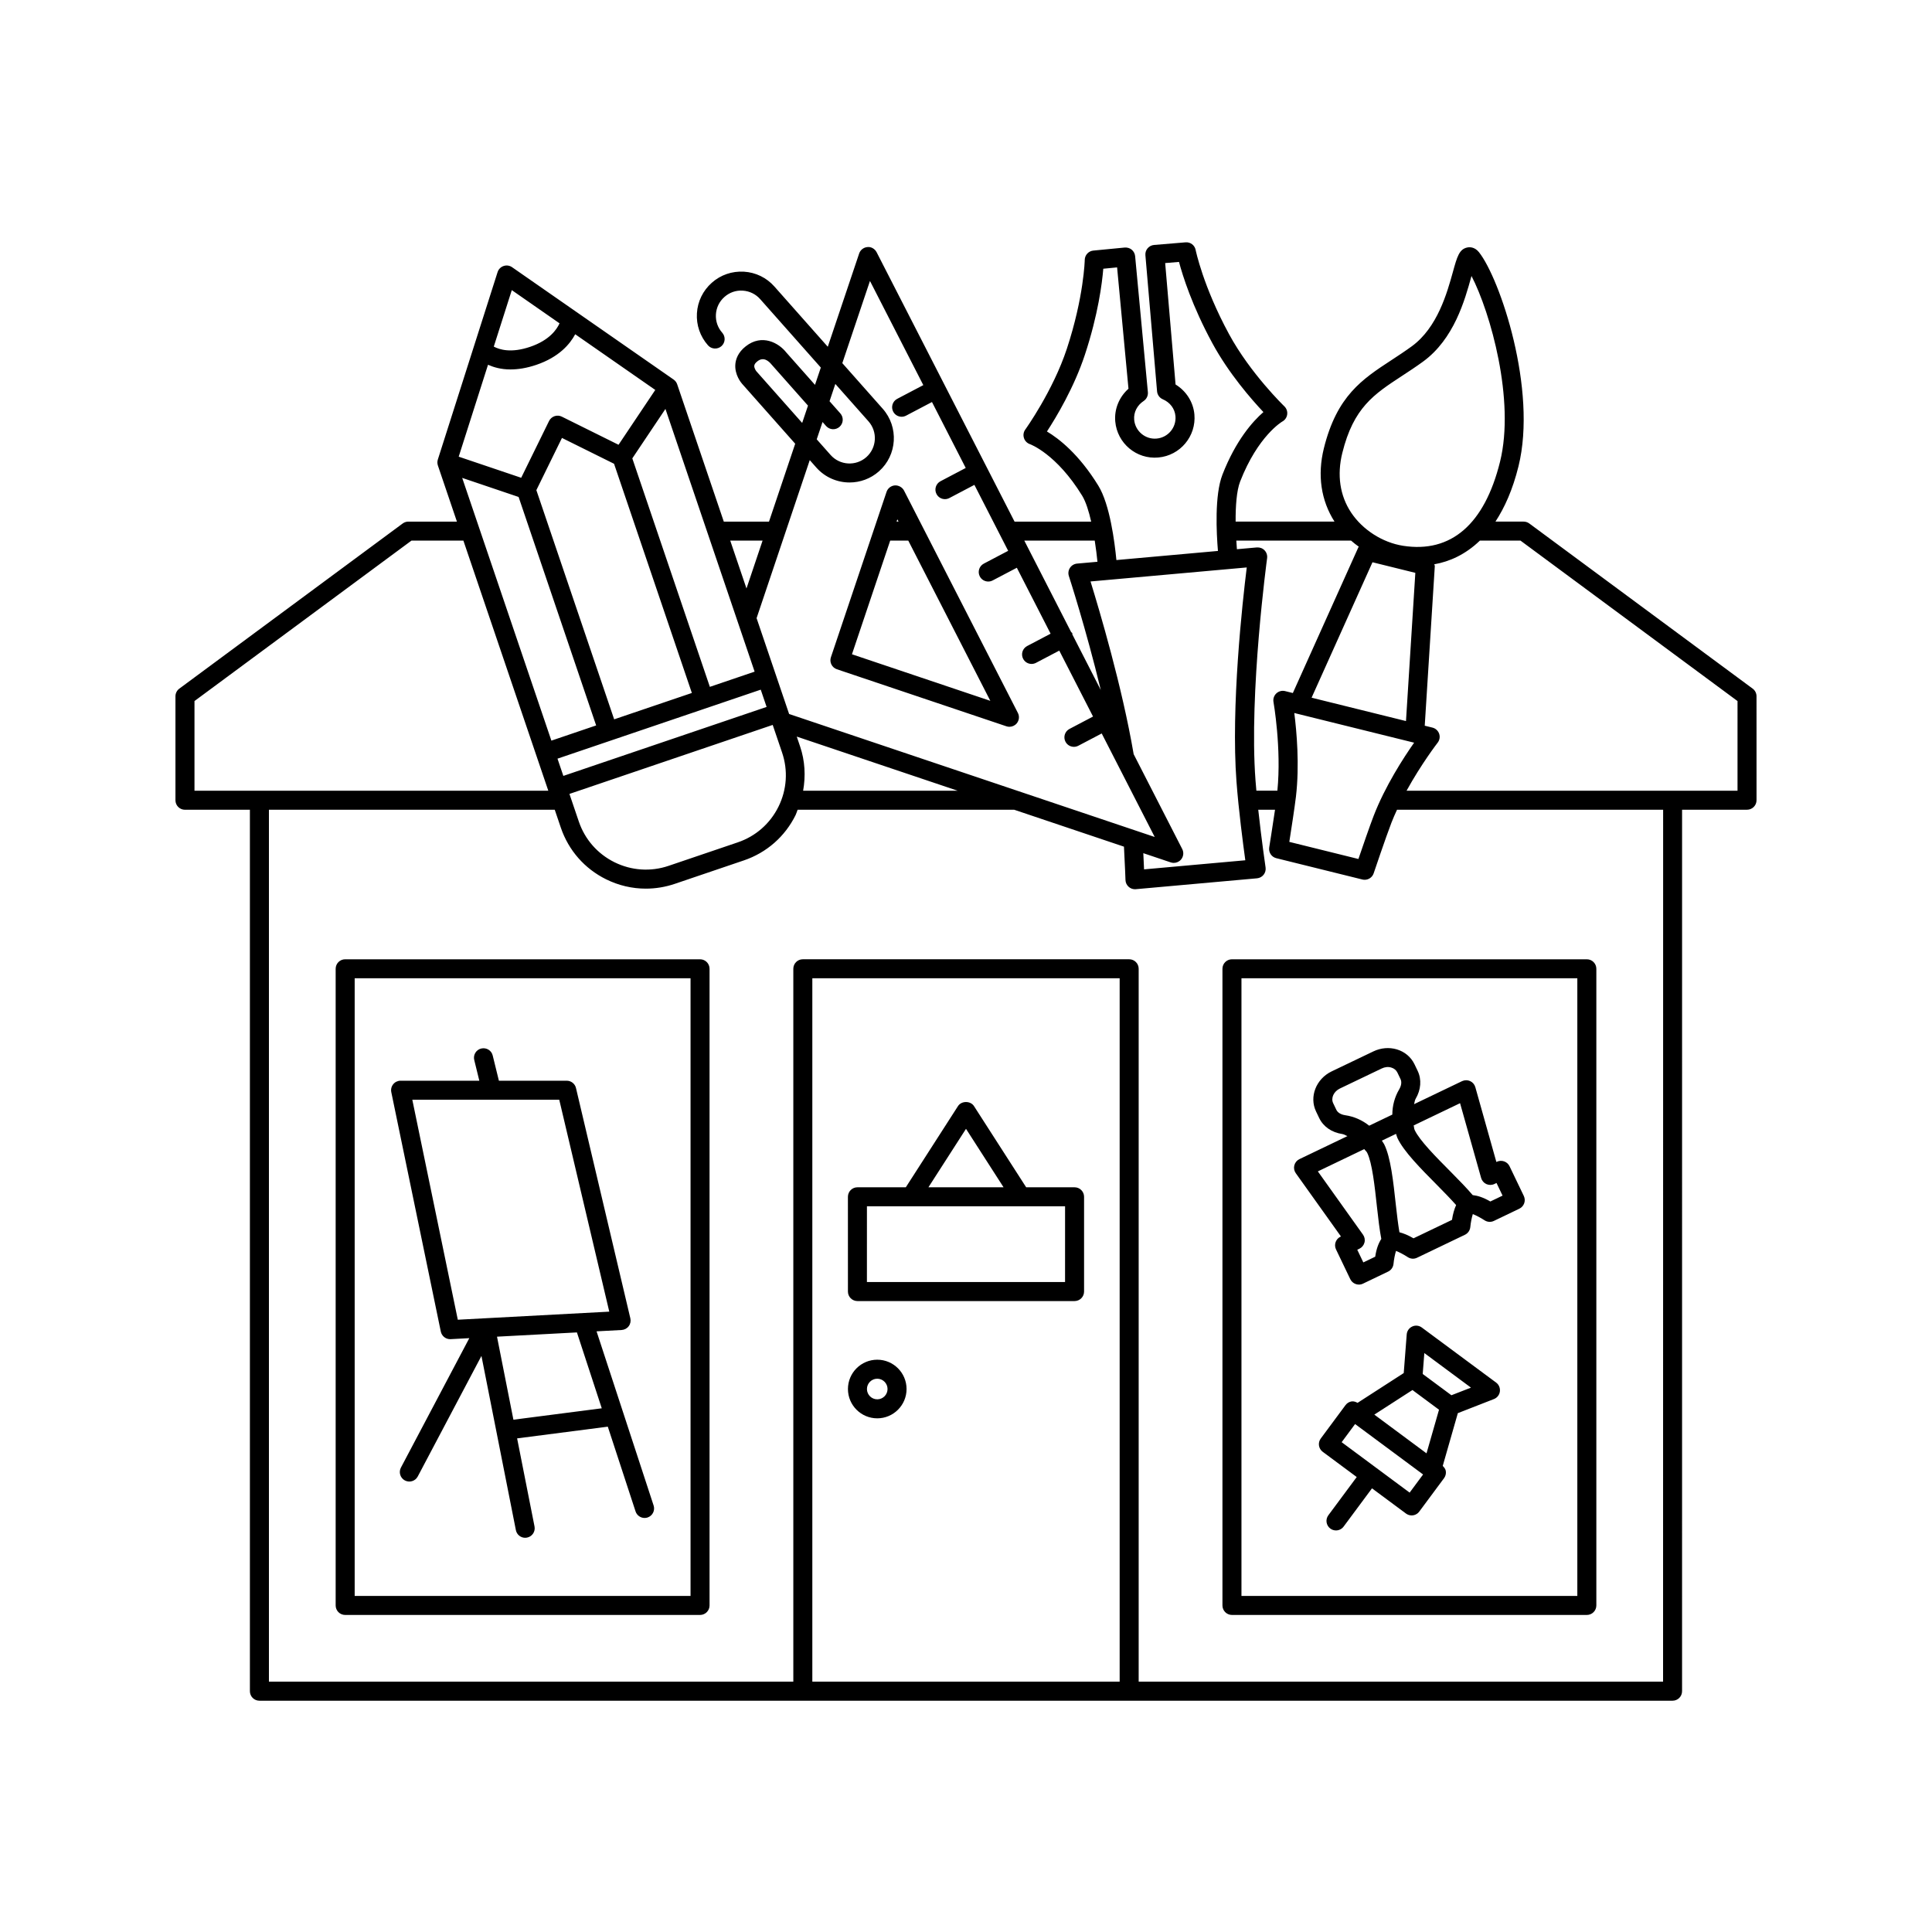 <?xml version="1.0" encoding="UTF-8"?>
<!-- Uploaded to: ICON Repo, www.svgrepo.com, Generator: ICON Repo Mixer Tools -->
<svg fill="#000000" width="800px" height="800px" version="1.1" viewBox="144 144 512 512" xmlns="http://www.w3.org/2000/svg">
 <path d="m329.52 398.22h-94.047c-1.391 0-2.519 1.125-2.519 2.519v168.72c0 1.391 1.125 2.519 2.519 2.519h94.047c1.391 0 2.519-1.125 2.519-2.519v-168.72c0-1.395-1.129-2.519-2.519-2.519zm-2.519 168.72h-89.008v-163.69h89.008zm143.48-168.72c-1.391 0-2.519 1.125-2.519 2.519v168.72c0 1.391 1.125 2.519 2.519 2.519h94.047c1.391 0 2.519-1.125 2.519-2.519v-168.72c0-1.391-1.125-2.519-2.519-2.519zm91.527 168.72h-89.008v-163.69h89.008zm-190.78-78.145h57.543c1.391 0 2.519-1.125 2.519-2.519v-25.113c0-1.391-1.125-2.519-2.519-2.519h-12.824l-13.828-21.516c-0.926-1.438-3.316-1.438-4.242 0l-13.828 21.516h-12.824c-1.391 0-2.519 1.125-2.519 2.519l0.004 25.113c0 1.391 1.125 2.519 2.519 2.519zm28.773-45.645 9.953 15.492h-19.91zm-26.254 20.531h52.508l-0.004 20.074h-52.508zm-7.965-142.32 44.926 15.113c0.262 0.09 0.531 0.133 0.801 0.133 0.719 0 1.422-0.309 1.91-0.875 0.668-0.777 0.801-1.879 0.336-2.789l-30.18-58.938c-0.461-0.898-1.473-1.426-2.43-1.367-1.008 0.078-1.879 0.754-2.199 1.711l-14.746 43.824c-0.215 0.629-0.168 1.324 0.129 1.922 0.297 0.594 0.816 1.051 1.453 1.266zm16.34-39.129h-0.52l0.207-0.609zm-2.211 5.035h4.793l21.742 42.461-36.668-12.34zm228.56 39.223-59.199-43.77c-0.43-0.316-0.953-0.488-1.492-0.488h-7.469c2.426-3.715 4.562-8.418 6.106-14.66 5.031-20.336-4.926-49.766-10.477-56.742-1.168-1.457-2.543-1.359-3.078-1.246-2.156 0.438-2.711 2.449-3.824 6.465-1.531 5.519-4.09 14.754-10.883 19.711-1.863 1.359-3.676 2.539-5.406 3.676-7.758 5.074-14.461 9.461-17.91 23.379-1.758 7.113-0.754 13.809 2.82 19.418h-26.203c-0.023-4.027 0.246-8.168 1.191-10.609 4.734-12.152 11.133-15.887 11.18-15.91 0.707-0.383 1.191-1.082 1.293-1.879 0.109-0.793-0.168-1.594-0.746-2.148-0.09-0.09-9.02-8.723-14.66-19.129-6.883-12.684-8.836-22.223-8.855-22.32-0.246-1.254-1.391-2.129-2.676-2.016l-8.336 0.695c-0.668 0.055-1.285 0.375-1.719 0.887-0.43 0.504-0.641 1.16-0.582 1.832l3.09 36.074c0.078 0.926 0.664 1.73 1.516 2.102 1.922 0.82 3.184 2.488 3.359 4.457 0.27 3.016-1.965 5.688-4.981 5.957-2.996 0.285-5.688-1.969-5.957-4.973-0.176-1.969 0.762-3.832 2.516-4.988 0.77-0.516 1.199-1.414 1.113-2.34l-3.379-36.051c-0.062-0.664-0.391-1.277-0.906-1.707-0.512-0.422-1.172-0.605-1.844-0.566l-8.324 0.805c-1.273 0.121-2.254 1.188-2.277 2.465 0 0.098-0.227 9.836-4.738 23.543-3.695 11.207-10.953 21.332-11.027 21.43-0.469 0.645-0.59 1.477-0.348 2.234 0.234 0.762 0.832 1.367 1.586 1.629 0.07 0.023 7.031 2.555 13.852 13.672 0.969 1.59 1.754 4.106 2.379 6.856h-20.305l-36.555-71.391c-0.461-0.906-1.473-1.496-2.43-1.367-1.008 0.078-1.879 0.754-2.199 1.711l-8.312 24.707-14.152-15.969c-2.082-2.348-4.953-3.742-8.09-3.93-3.144-0.172-6.156 0.852-8.496 2.938-2.352 2.082-3.754 4.949-3.941 8.082-0.191 3.133 0.852 6.156 2.938 8.508 0.922 1.039 2.516 1.125 3.559 0.211 1.039-0.922 1.137-2.516 0.211-3.559-1.191-1.344-1.785-3.066-1.676-4.856 0.109-1.789 0.906-3.43 2.254-4.621 1.34-1.191 3.047-1.801 4.856-1.676 1.789 0.109 3.43 0.906 4.621 2.25l16.07 18.133-1.543 4.586-7.637-8.613c-1.957-2.496-6.422-4.984-10.707-1.609-2.078 1.625-2.648 3.453-2.762 4.703-0.254 2.844 1.566 4.992 1.777 5.231l14.082 15.887-6.945 20.645h-11.977l-12.355-36.398c-0.172-0.508-0.508-0.949-0.949-1.254l-42.801-29.77c-0.66-0.461-1.48-0.582-2.25-0.32-0.758 0.254-1.348 0.859-1.594 1.617l-15.836 49.676c-0.164 0.516-0.156 1.066 0.016 1.578l5.043 14.871h-12.875c-0.543 0-1.062 0.172-1.496 0.492l-59.199 43.77c-0.645 0.477-1.023 1.23-1.023 2.027v27.551c0 1.391 1.125 2.519 2.519 2.519h17.211v233.59c0 1.391 1.125 2.519 2.519 2.519h374.5c1.391 0 2.519-1.125 2.519-2.519l0.004-233.6h17.211c1.391 0 2.519-1.125 2.519-2.519l-0.004-27.551c0-0.797-0.379-1.547-1.023-2.027zm-108.74-62.469c2.973-12 8.344-15.512 15.777-20.379 1.801-1.176 3.676-2.406 5.613-3.812 8.215-5.988 11.066-16.285 12.773-22.441 0.02-0.082 0.043-0.168 0.07-0.25 5.012 9.648 11.59 32.941 7.562 49.219-4.102 16.566-12.973 24.27-25.711 22.277-5.445-0.855-10.715-4.234-13.762-8.816-2.969-4.477-3.773-9.938-2.324-15.797zm19.027 76.793c-2.832 4.035-7.664 11.492-10.723 19.387-1.043 2.711-2.981 8.324-4.039 11.438l-18.316-4.535c0.512-3.246 1.418-9.117 1.762-12.008 0.98-8.395 0.184-17.254-0.438-22.145l0.43 0.105c0.004 0 0.004 0.008 0.008 0.008l30.879 7.644zm-24.848-11.344-2.324-0.578 16.137-35.891 11.355 2.809-2.477 39.277zm8.141-42.203c0.652 0.582 1.348 1.109 2.059 1.625-0.027 0.051-0.094 0.066-0.117 0.121l-17.375 38.645-2.043-0.508c-0.82-0.207-1.707 0.02-2.328 0.605-0.625 0.586-0.91 1.445-0.758 2.281 0.023 0.125 2.144 12.289 1.031 23.508h-5.566c-0.082-0.93-0.168-1.863-0.234-2.762-1.742-23.188 3.031-58.504 3.078-58.859 0.102-0.758-0.145-1.523-0.676-2.082-0.527-0.551-1.238-0.812-2.047-0.766l-5.281 0.473c-0.059-0.707-0.109-1.465-0.156-2.289zm-30.367 63.898c0.566 7.531 1.738 16.469 2.336 20.816l-26.832 2.41c-0.047-1.137-0.113-2.641-0.199-4.293l7.273 2.445c0.262 0.09 0.531 0.133 0.801 0.133 0.719 0 1.422-0.309 1.91-0.875 0.668-0.773 0.801-1.879 0.336-2.789l-12.875-25.145c-3.043-17.855-9.098-38.23-11.43-45.773l41.398-3.715c-1.148 9.277-4.211 36.898-2.719 56.785zm-50.234-92.816c2.496-3.828 7.207-11.68 10.066-20.363 3.519-10.672 4.555-18.965 4.867-22.77l3.66-0.355 3.016 32.156c-2.477 2.203-3.793 5.406-3.504 8.68 0.512 5.781 5.629 10.086 11.43 9.543 5.777-0.516 10.062-5.644 9.543-11.43-0.301-3.273-2.168-6.188-4.992-7.918l-2.754-32.176 3.664-0.305c0.98 3.684 3.484 11.664 8.84 21.539 4.359 8.039 10.395 14.926 13.531 18.254-2.793 2.426-7.297 7.438-10.859 16.586-2.109 5.422-1.59 15.441-1.191 20.215l-26.91 2.414c-0.457-4.769-1.73-14.723-4.773-19.684-5.129-8.359-10.449-12.492-13.633-14.387zm12.668 28.918c0.32 2.062 0.559 4 0.719 5.606l-5.406 0.484c-0.762 0.07-1.453 0.48-1.875 1.121-0.422 0.641-0.531 1.438-0.297 2.168 0.062 0.188 4.582 14.145 8.461 30.207l-7.535-14.715c-0.043-0.129 0.031-0.262-0.035-0.383-0.062-0.117-0.203-0.133-0.281-0.234l-12.418-24.254zm-68.746-41.52 8.789 9.914c2.457 2.769 2.199 7.019-0.566 9.48-2.781 2.461-7.031 2.199-9.484-0.574l-3.672-4.144 1.543-4.586 0.945 1.066c0.926 1.039 2.508 1.137 3.559 0.211 1.039-0.922 1.137-2.516 0.211-3.559l-2.859-3.227zm-20.93-3.363c-0.164-0.195-0.609-0.887-0.551-1.473 0.039-0.375 0.324-0.773 0.852-1.18 1.594-1.246 2.977-0.059 3.731 0.871l9.652 10.891-1.543 4.586zm15.898 25.527c2.316 2.613 5.555 3.949 8.801 3.949 2.773 0 5.559-0.973 7.793-2.953 4.848-4.305 5.293-11.742 0.992-16.594l-10.703-12.078 7.328-21.781 14.137 27.605-6.918 3.637c-1.234 0.645-1.707 2.168-1.059 3.398 0.449 0.859 1.324 1.348 2.231 1.348 0.398 0 0.797-0.094 1.172-0.289l6.871-3.613 8.945 17.473-6.684 3.516c-1.234 0.648-1.707 2.168-1.059 3.398 0.453 0.859 1.324 1.348 2.231 1.348 0.398 0 0.797-0.094 1.172-0.289l6.637-3.492 8.949 17.477-6.453 3.394c-1.23 0.645-1.707 2.168-1.059 3.398 0.449 0.855 1.324 1.348 2.231 1.348 0.398 0 0.797-0.094 1.172-0.289l6.406-3.363 8.949 17.473-6.215 3.269c-1.234 0.645-1.707 2.168-1.059 3.398 0.449 0.859 1.324 1.348 2.231 1.348 0.398 0 0.797-0.094 1.172-0.289l6.168-3.242 8.949 17.473-6.242 3.281c-1.234 0.645-1.707 2.168-1.059 3.398 0.449 0.859 1.324 1.348 2.231 1.348 0.398 0 0.797-0.094 1.172-0.289l6.195-3.254 14.047 27.434-96.887-32.594-8.621-25.398 14.09-41.879zm-63.902-35.332 21.215 14.758-9.734 14.531-15.027-7.453c-0.594-0.297-1.293-0.344-1.93-0.129-0.629 0.215-1.156 0.676-1.453 1.273l-7.387 15.055-16.559-5.594 7.766-24.355c1.492 0.652 3.398 1.238 5.941 1.238 1.973 0 4.266-0.336 6.867-1.219 6.051-2.055 8.926-5.539 10.301-8.105zm50.719 98.762-53.863 18.281-1.551-4.57 53.863-18.285zm-40.398 3.289-20.617-60.738 6.785-13.836 13.805 6.848 20.617 60.738zm-25.324-58.93 20.551 60.547-11.863 4.027-23.637-69.629zm67.34 60.41 2.481 7.309c1.613 4.746 1.277 9.84-0.941 14.344-2.219 4.496-6.051 7.863-10.805 9.473l-18.312 6.215c-4.742 1.613-9.84 1.273-14.336-0.941-4.496-2.219-7.863-6.055-9.473-10.805l-2.481-7.309zm7.254 5.688-0.879-2.594 42.645 14.348h-40.957c0.688-3.894 0.5-7.906-0.809-11.754zm-9.938-54.531-4.266 12.684-4.305-12.684zm-2.109 34.727-11.863 4.027-20.551-60.547 8.781-13.105zm-64.352-101.11 12.652 8.801c-0.715 1.594-2.652 4.484-7.769 6.219-5.051 1.723-8.113 0.762-9.656-0.051zm-84.09 108.9 57.508-42.52h13.754l22.5 66.281-93.762 0.004zm245.18 259.88h-81.445v-186.41h81.445zm144.01 0h-138.97v-188.93c0-1.391-1.125-2.519-2.519-2.519h-86.484c-1.391 0-2.519 1.125-2.519 2.519v188.93h-138.97v-231.07h75.746l1.609 4.738c2.047 6.023 6.312 10.887 12.016 13.699 3.332 1.645 6.914 2.469 10.516 2.469 2.578 0 5.16-0.422 7.676-1.273l18.312-6.215c6.023-2.047 10.887-6.312 13.703-12.02 0.223-0.453 0.336-0.934 0.527-1.398h57.406l29.082 9.781c0.273 5.031 0.402 8.832 0.402 8.844 0.023 0.695 0.328 1.348 0.852 1.805 0.461 0.414 1.055 0.633 1.668 0.633 0.074 0 0.148-0.004 0.227-0.012l32.117-2.883c0.688-0.062 1.324-0.41 1.75-0.949 0.43-0.547 0.613-1.246 0.512-1.93-0.012-0.098-1.086-7.375-1.941-15.297h4.445c-0.656 4.5-1.539 9.992-1.539 9.996-0.211 1.293 0.605 2.535 1.879 2.848l22.809 5.648c0.203 0.051 0.41 0.074 0.605 0.074 1.059 0 2.035-0.668 2.387-1.711 0.004-0.012 3.246-9.629 4.715-13.43 0.445-1.152 0.953-2.293 1.477-3.426h70.52zm19.73-236.11h-87.707c3.922-7.137 8.18-12.656 8.242-12.734 0.523-0.676 0.676-1.566 0.395-2.371-0.281-0.809-0.949-1.418-1.777-1.625l-2.043-0.504 2.668-42.289c0.012-0.18-0.117-0.316-0.145-0.488 4-0.699 8.227-2.551 12.09-6.273h10.766l57.512 42.52zm-341.17 145.34c0.043 0 0.09 0 0.133-0.004l4.949-0.266-18.125 34.309c-0.648 1.23-0.176 2.754 1.055 3.406 1.227 0.633 2.75 0.188 3.406-1.055l16.879-31.949 9.125 46.164c0.234 1.199 1.289 2.031 2.465 2.031 0.164 0 0.328-0.016 0.492-0.051 1.367-0.27 2.254-1.594 1.984-2.957l-4.613-23.336 24.031-3.106 7.356 22.457c0.348 1.062 1.34 1.738 2.394 1.738 0.262 0 0.523-0.039 0.781-0.121 1.324-0.434 2.047-1.859 1.613-3.18l-15.121-46.156 6.637-0.355c0.746-0.039 1.438-0.41 1.883-1.004 0.449-0.594 0.605-1.363 0.434-2.09l-14.406-61.031c-0.266-1.137-1.285-1.938-2.449-1.938h-17.98l-1.641-6.688c-0.324-1.348-1.676-2.164-3.047-1.844-1.352 0.328-2.18 1.691-1.844 3.047l1.344 5.484h-20.863c-0.758 0-1.477 0.34-1.953 0.93-0.477 0.586-0.668 1.359-0.512 2.102l13.121 63.449c0.25 1.18 1.285 2.012 2.473 2.012zm40.184 18.32-23.414 3.023-4.348-22.004 21.176-1.129zm-11.266-81.77 13.254 56.156-40.141 2.141-12.055-58.297zm84.273 68.891c-4.285 0-7.769 3.484-7.769 7.769 0 4.285 3.484 7.769 7.769 7.769 4.281 0 7.766-3.484 7.766-7.769 0-4.285-3.484-7.769-7.766-7.769zm0 10.5c-1.504 0-2.731-1.227-2.731-2.731 0-1.504 1.227-2.731 2.731-2.731 1.5 0 2.727 1.227 2.727 2.731 0 1.508-1.227 2.731-2.727 2.731zm144.32-19.023c-0.746-0.555-1.727-0.664-2.543-0.27-0.836 0.379-1.398 1.188-1.465 2.102l-0.789 10.23-12.234 7.894c-0.477-0.258-0.996-0.449-1.543-0.387-0.66 0.094-1.254 0.453-1.652 0.988l-6.562 8.852c-0.832 1.117-0.594 2.695 0.523 3.523l9.008 6.684-7.519 10.133c-0.832 1.117-0.594 2.695 0.523 3.523 0.453 0.336 0.98 0.496 1.5 0.496 0.766 0 1.531-0.355 2.023-1.02l7.519-10.137 9.008 6.68c0.453 0.336 0.98 0.496 1.5 0.496 0.766 0 1.531-0.355 2.023-1.02l6.566-8.852c0.398-0.535 0.566-1.211 0.469-1.871-0.078-0.547-0.43-0.988-0.82-1.371l4.004-13.988 9.562-3.731c0.855-0.336 1.461-1.102 1.578-2.012 0.121-0.91-0.254-1.812-0.992-2.356zm-2.488 16.559 7.039 5.219-3.312 11.562-13.832-10.262zm-0.746 27.188-18.016-13.363 3.562-4.809 14.281 10.59 3.738 2.773zm11.07-25.805-7.606-5.637 0.43-5.543 12.359 9.164zm-29.27-42.074-0.133 0.059c-1.25 0.605-1.781 2.106-1.18 3.359l3.785 7.898c0.289 0.605 0.809 1.066 1.438 1.289 0.27 0.094 0.555 0.145 0.836 0.145 0.375 0 0.746-0.082 1.086-0.246l6.668-3.199c0.797-0.383 1.332-1.152 1.422-2.027 0.113-1.207 0.395-2.602 0.668-3.453 0.828 0.32 2.078 0.969 3.109 1.645 0.746 0.492 1.688 0.547 2.465 0.164l12.688-6.086c0.797-0.383 1.332-1.152 1.422-2.023 0.117-1.23 0.398-2.613 0.668-3.457 0.832 0.32 2.082 0.969 3.113 1.645 0.754 0.488 1.672 0.543 2.469 0.164l6.754-3.242c0.602-0.289 1.062-0.809 1.285-1.438 0.223-0.629 0.184-1.324-0.102-1.93l-3.789-7.891c-0.602-1.25-2.109-1.762-3.367-1.18l-0.121 0.062-5.578-19.832c-0.203-0.715-0.707-1.305-1.387-1.613-0.676-0.301-1.453-0.289-2.125 0.023l-12.734 6.106c0.176-0.457 0.152-0.945 0.414-1.391 1.441-2.445 1.645-5.16 0.547-7.449l-0.836-1.746c-0.926-1.914-2.59-3.316-4.699-3.945-2.012-0.59-4.211-0.402-6.168 0.527l-11.09 5.312c-4.133 1.988-5.988 6.754-4.133 10.617l0.836 1.746c1.094 2.289 3.336 3.832 6.148 4.242 0.512 0.074 0.875 0.395 1.34 0.543l-12.727 6.102c-0.676 0.324-1.168 0.926-1.352 1.645-0.188 0.723-0.043 1.484 0.391 2.09zm19.227 0.484c-1.41-0.828-2.629-1.316-3.731-1.602-0.352-2.086-0.656-4.555-0.957-7.309-0.668-6.168-1.359-12.547-3.09-16.02-0.176-0.348-0.418-0.621-0.613-0.949l3.758-1.801c0.133 0.355 0.195 0.719 0.359 1.074 1.629 3.543 6.176 8.117 10.566 12.547 1.914 1.93 3.613 3.688 5 5.25-0.469 1.039-0.852 2.301-1.094 3.922zm17.922-15.984c0.203 0.715 0.707 1.305 1.387 1.613 0.68 0.305 1.461 0.297 2.129-0.023l0.555-0.27 1.609 3.352-3.242 1.555c-1.855-1.086-3.359-1.547-4.68-1.695-1.555-1.832-3.578-3.91-5.805-6.156-3.898-3.922-8.309-8.367-9.57-11.098-0.191-0.414-0.137-0.797-0.27-1.203l12.301-5.898zm-36.039-16.641c-1.125-0.164-1.977-0.684-2.332-1.426l-0.836-1.75c-0.66-1.363 0.137-3.109 1.766-3.891l11.09-5.312c0.832-0.402 1.727-0.508 2.555-0.242 0.727 0.215 1.293 0.68 1.594 1.301l0.836 1.742c0.359 0.746 0.23 1.738-0.344 2.715-1.234 2.094-1.816 4.371-1.828 6.703l-6.129 2.938c-1.828-1.453-3.965-2.426-6.371-2.777zm5.066 8.984c0.234 0.355 0.566 0.555 0.77 0.961 1.328 2.668 1.996 8.855 2.59 14.312 0.348 3.199 0.699 6.129 1.156 8.527-0.715 1.121-1.301 2.582-1.613 4.715l-3.152 1.512-1.605-3.356 0.562-0.266c0.668-0.324 1.16-0.926 1.348-1.645 0.188-0.723 0.043-1.484-0.391-2.09l-11.965-16.766z"/>
</svg>